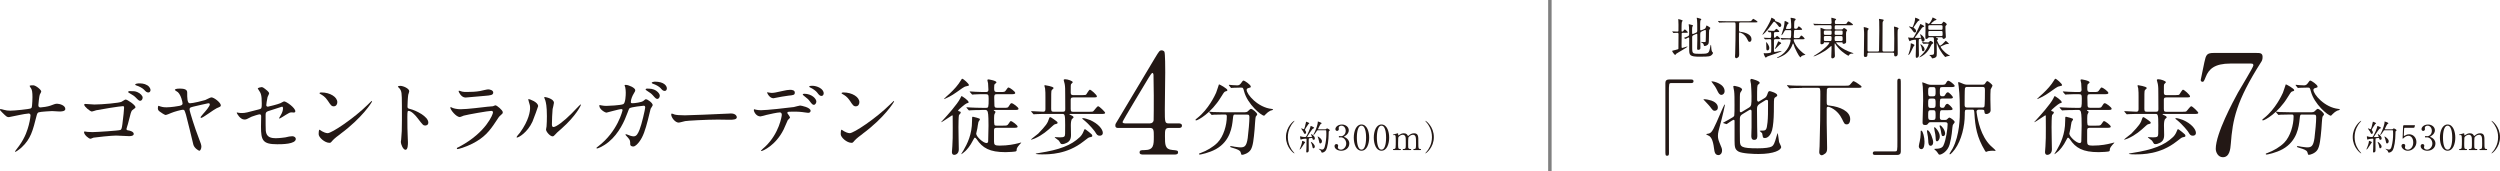<?xml version="1.0" encoding="UTF-8"?><svg id="_レイヤー_2" xmlns="http://www.w3.org/2000/svg" viewBox="0 0 730.99 50"><defs><style>.cls-1{fill:#231815;}.cls-2{fill:none;stroke:gray;stroke-miterlimit:10;stroke-width:1.01px;}</style></defs><g id="_ヘッダー"><path class="cls-1" d="M8.29,33.2c-.44,0-1.86.27-2.35.37-.54.1-3.23.68-3.33.68-.59,0-.71-.12-1.93-1.32-.64-.64-.68-.71-.68-.88,0-.05.02-.17.17-.17s.81.2.98.24c.64.17,1.1.24,1.86.24,1.2,0,5.41-.42,5.97-.66.32-.15.34-.37.39-.86.07-.64.12-1.81.12-2.45,0-1.42-.12-2.08-.39-2.52-.07-.12-.44-.61-.44-.73,0-.2.81-.2,1.05-.2.73,0,2.35,1.3,2.35,1.81,0,.17-.37.78-.42.9-.17.44-.42,2.74-.42,3.08,0,.44.15.68.64.68s2.2-.27,2.79-.49c1.22-.46,1.54-.59,2.05-.59.66,0,2.4.44,2.4,1.54,0,.73-1.3.73-1.71.73-.34,0-1.86-.12-2.18-.12-.22,0-3.45.17-3.91.37-.27.1-.44.32-.59.95-1.13,4.45-1.71,6.8-4.38,9.29-.86.78-1.71,1.3-1.83,1.3-.1,0-.12-.07-.12-.12,0-.07.76-.98,1.22-1.64,1.86-2.59,2.45-4.72,2.81-6.04.44-1.66.51-2.79.51-2.86,0-.37-.24-.56-.64-.56Z"/><path class="cls-1" d="M27.6,30.56c2.15,0,7.44-.46,7.95-.81.91-.56,1-.64,1.22-.64.46,0,2.84,1.59,2.84,2.23,0,.22-.1.24-.86.83-.42.32-.49.71-1.35,4.11-.05.22-.42,1.3-.42,1.42,0,.34.24.39.61.44s1.52.34,1.52,1.03c0,.64-1.15.64-1.35.64-.61,0-3.3-.17-3.84-.17-1.32,0-5.87.49-6.58.61-.15.02-.68.32-.91.32-.42,0-1.86-1.1-1.86-1.96,0-.1.1-.17.22-.17.1,0,.61.1.73.12.51.05.98.07,1.49.07,1.08,0,7.83-.42,8.22-.64.29-.17.39-.46.56-1.69.29-2.23.49-4.28.49-4.77,0-.37-.05-.49-.34-.49-.76,0-6.85.98-7.8,1.2-.2.05-1.08.37-1.27.37-.51,0-2.25-1.47-2.25-1.98,0-.17.17-.24.27-.24.15-.02,2.27.17,2.69.17ZM40.12,26.91c.93.37,1.59,1.12,1.59,1.61,0,.51-.32.95-.71.95-.29,0-.46-.07-1.3-.95-.46-.46-.78-.68-1.86-1.3-.12-.07-.39-.22-.39-.34,0-.07.2-.24.39-.24,1.39,0,1.64.02,2.27.27ZM43.03,24.91c.9.56.98,1.25.98,1.42,0,.34-.22.71-.61.71-.51,0-.78-.27-1.3-.83-.42-.44-1.42-.98-2.23-1.22-.24-.07-.34-.17-.34-.27,0-.2.66-.34.91-.34.83,0,1.71,0,2.59.54Z"/><path class="cls-1" d="M64.56,30.78c0,.34-.02.37-1.2.86-.78.34-4.04,2.84-4.55,2.84-.1,0-.15-.05-.15-.15,0-.17.07-.24.73-1.03.66-.73,1.96-2.2,1.96-2.79,0-.32-.34-.32-.44-.32-.2,0-3.77.86-4.23.95-1.05.27-1.25.32-1.25.88s1.61,5.63,2.59,8.1c.69,1.79.86,2.23.86,2.76,0,.61-.32,1.2-.59,1.2-.2,0-1.49-.76-1.76-1.81-.34-1.37-1.79-7.48-2.15-8.71-.42-1.32-.44-1.47-.93-1.47-.42,0-2.52.56-3.42.95-.51.22-1.39.59-1.57.59-.32,0-1.39-.73-1.79-1.03-.49-.34-.51-.71-.51-.98,0-.34.07-.68.2-.68.07,0,.51.17.59.2.78.24,1.37.24,1.71.24,1.37,0,3.38-.34,3.77-.42.46-.12.95-.22.95-.71,0-.44-.46-2.45-1.37-3.3-.12-.12-.88-.51-.88-.66,0-.1.12-.39,1.42-.39,1.22,0,2.18.22,2.18,1.1,0,1.64,0,3.2.78,3.2.88,0,3.96-.76,4.5-.95.27-.1,1.49-.78,1.79-.78.81,0,2.76,1.57,2.76,2.3Z"/><path class="cls-1" d="M69.81,32.98c.22.05.66.07.91.07.98,0,1.39-.12,5.11-1.1.66-.17.71-.37.71-1.66,0-2.64-.29-3.06-.88-3.94-.02-.05-.29-.42-.29-.46,0-.22.91-.42,1.12-.42.29,0,.56.12,1.69,1.08.07.07.51.49.51.73,0,.2-.42.95-.46,1.1-.2.78-.37,2.25-.37,2.35,0,.32.2.46.49.46.15,0,2.98-.71,3.67-1.03.17-.07.88-.51,1.05-.51.66,0,3.28,1.88,3.28,2.89,0,.17-.12.37-.44.37-.1,0-.56-.05-.66-.05-.51,0-.78.17-1.66.71-.61.39-1.74,1.1-1.83,1.1-.07,0-.15-.05-.15-.15,0-.02.42-.71.46-.81.37-.59.68-1.37.68-2.03,0-.15-.02-.49-.29-.49-.05,0-3.72,1.2-4.04,1.3-.56.2-.76.42-.76,1.05,0,2.05,0,4.26.05,4.72.2,1.93,1.57,2.15,3.03,2.15.93,0,2.47-.2,2.69-.24.76-.2,1.52-.34,2.03-.34.59,0,1.03.39,1.03.78,0,1.57-4.11,1.57-5.43,1.57-4.23,0-4.75-1.1-4.75-5.16,0-.49.05-2.62.05-3.03,0-.39-.15-.56-.49-.56-.24,0-2.1.59-2.3.69-1.44.76-1.59.83-2.13.83-1.25,0-2.23-1.86-2.23-1.96,0-.07.1-.1.15-.1.07,0,.1,0,.44.1Z"/><path class="cls-1" d="M99.58,39.14c-.64.46-1.88,1.39-2.4,2.01-.46.56-.51.61-.88.61-1.32,0-3.13-1.57-3.13-2.54,0-.17.02-1.3.24-1.3.1,0,.64.42.73.46.32.2,1.13.56,1.66.56,1.2,0,7.68-4.33,11.74-8.34.39-.39,1.08-1.08,1.13-1.08s.12.07.12.12c0,.22-2.86,4.79-9.22,9.49ZM97.58,31.09c-.66,0-.9-.39-1.71-1.61-.83-1.25-1.54-1.61-2.23-2.01-.1-.05-.22-.12-.22-.22s.2-.22.54-.22c2.62,0,4.67,1.39,4.67,2.84,0,.73-.42,1.22-1.05,1.22Z"/><path class="cls-1" d="M117.02,25.1c.88,0,2.64.78,2.64,1.57,0,.17-.24.88-.29,1.03-.12.61-.22,2.79-.22,3.4,0,.54.1.61.81.78,1.49.34,5.28,2.13,5.28,3.96,0,.81-.76.86-.88.86-.61,0-.68-.1-2.32-2.23-.68-.9-1.83-2.05-2.59-2.05-.24,0-.34,0-.34,1.81,0,2.59.02,3.89.12,6.09.02.27.05.88.05,1.25,0,.61,0,2.23-.71,2.23s-1.37-1.66-1.37-2.3c0-.1.1-.61.1-.71.17-2.03.22-2.67.22-5.67,0-7,0-7.78-.29-8.56-.2-.51-.44-.76-.83-1.13l-.05-.1c.02-.22.66-.22.68-.22Z"/><path class="cls-1" d="M134.51,42.79c7.63-4.11,9.64-9.39,9.64-9.91,0-.29-.17-.46-.51-.46-.83,0-6.97,1.08-8.05,1.39-.17.05-.95.42-1.13.42-1.05,0-2.79-2.1-2.79-2.79,0-.07.07-.12.15-.12s.37.17.44.2c.46.2,1.39.42,2.42.42,2.01,0,6.87-.64,7.78-.73.05,0,1.66-.15,1.69-.15.12-.05.59-.27.71-.27.42,0,2.15,1.44,2.15,2.01,0,.37-.1.46-.66.93-.42.34-.66.71-1.32,1.74-1.93,2.94-3.45,4.77-6.9,6.53-2.18,1.1-4.11,1.59-4.33,1.59-.2,0-.22-.15-.22-.2s.02-.12.05-.15c.05-.05.73-.37.88-.44ZM135.12,26.79c.39.1.95.1,1.3.1,1.15,0,2.76-.05,3.91-.27.37-.07,2.05-.49,2.4-.49.42,0,1.49.22,1.49.93,0,.76-.86.83-2.27.95-.39.05-5.65.51-5.82.51-1.3,0-2.03-1.66-2.03-1.83,0-.12.05-.17.15-.17.15,0,.73.24.88.27Z"/><path class="cls-1" d="M155.69,35.57c-1.47,3.18-4.04,4.65-4.52,4.65-.1,0-.12-.07-.12-.12,0-.2.78-1.05.98-1.3,2.69-3.69,2.96-6.36,2.96-7.17,0-.64-.02-.9-.42-2.1-.05-.17-.1-.32-.1-.44,0-.07.02-.12.12-.12.17,0,2.76.83,2.76,2.08,0,.07-1.25,3.6-1.66,4.52ZM159.66,37.85c0-.12.12-.76.15-.88.07-.46.1-2.4.1-3.01,0-2.98-.29-3.99-.46-4.6-.05-.12-.32-.76-.32-.88,0-.1.1-.12.15-.12.12,0,2.69.44,2.69,1.71,0,.29-.34,1.57-.39,1.83-.1.66-.2,3.62-.2,4.43,0,.32.02.81.46.81.73,0,2.98-1.61,5.33-3.99.42-.42,2.49-2.62,2.59-2.62.05,0,.1.05.1.1,0,.2-1.42,3.23-5.7,7-1.27,1.1-1.52,1.35-1.69,1.57-.42.46-.64.64-.81.66-.71.12-2.01-1.32-2.01-2.01Z"/><path class="cls-1" d="M188.09,29.53c.54-.46.61-.51.78-.51.49,0,1.98,1.08,1.98,1.71,0,.2-.54.9-.61,1.08-.05.12-.69,2.79-.81,3.3-.73,2.81-1.37,4.87-2.54,6.38-.27.34-1.05,1.35-1.74,1.35-.46,0-.88-.24-.88-.61,0-.98,0-1.27-.68-2.01-.61-.66-.69-.73-.69-.88,0-.1.07-.1.12-.1.22,0,1.13.42,1.32.46.34.1.64.17.91.17.86,0,1.25-.71,1.76-1.98.61-1.49,1.64-5.97,1.64-6.46,0-.51-.27-.51-.49-.51-.15,0-3.64.37-4.08.73-.17.12-.34.64-.61,1.35-.86,2.37-2.47,5.99-5.45,8.46-1.64,1.37-3.23,1.96-3.45,1.96-.07,0-.17-.05-.17-.15s.05-.12.49-.46c5.77-4.4,7.14-10.54,7.14-10.59,0-.22-.12-.32-.34-.32-.71,0-4.18,1.03-4.35,1.03-.46,0-2.1-.98-2.1-2.01,0-.1,0-.2.15-.2.1,0,.15.02.59.12.51.1.86.12,1.39.12.37,0,4.11-.15,4.87-.51.66-.29.73-2.64.73-3.35,0-.34-.05-1.22-.15-1.57-.02-.07-.2-.46-.2-.54,0-.17.27-.17.37-.17.76,0,2.76.83,2.76,1.57,0,.2-.1.42-.42.93-.42.68-.88,1.74-.88,2.49,0,.37.17.37.61.37.46,0,2.54-.24,3.03-.66ZM191.89,26.55c.68.46,1.03,1.05,1.03,1.42,0,.44-.29.95-.71.95-.32,0-.51-.12-1.3-1.03-.49-.54-.71-.69-1.79-1.39-.12-.07-.37-.27-.37-.37,0-.07.2-.22.42-.22.91,0,1.81.02,2.72.64ZM194.99,25.86c0,.32-.2.73-.61.73-.51,0-.78-.29-1.27-.86-.39-.42-1.39-1-2.23-1.25-.24-.07-.32-.2-.32-.27,0-.2.64-.34.88-.34,2.84,0,3.55,1.32,3.55,1.98Z"/><path class="cls-1" d="M213.19,33.2c.15,0,.42-.02.54-.02,1.49,0,1.71.91,1.71,1.08,0,.69-1,.76-2.03.76-.56,0-3.01-.05-3.5-.05-3.38,0-8.98.32-9.56.44-.29.05-1.61.44-1.91.44-1.05,0-2.18-1.52-2.18-2.35,0-.15.07-.29.2-.29s.71.27.83.29c.42.12,1.42.22,2.98.22.81,0,9.34-.32,12.91-.51Z"/><path class="cls-1" d="M231.01,34.35c0,.17-.59.64-.66.76-.07.1-1,2.35-1.22,2.76-2.35,4.72-6.16,6.29-6.48,6.29-.1,0-.15-.05-.15-.12s1.1-1.05,1.3-1.22c4.04-3.86,4.79-8.88,4.79-9.22,0-.29-.05-.73-.59-.73-.64,0-2.89.49-3.89.73-.27.07-1.49.44-1.76.44-1.22,0-1.93-1.32-1.93-1.86,0-.15.05-.24.17-.24.05,0,.32.1.37.12.34.1,1.08.17,1.54.17,1.57,0,7.9-.69,9.61-.93.29-.05,1.57-.44,1.83-.44.29,0,3.08.54,3.08,1.54,0,.44-.39.59-.71.59-.27,0-1.47-.2-1.71-.22-.51-.05-1.2-.12-1.74-.12-.83,0-2.3,0-2.47.07-.17.1-.22.24-.17.37.02.07.78,1.05.78,1.27ZM225.58,27.16c.76,0,1.03-.07,3.47-.61.64-.15,1.42-.29,1.96-.29s1.39.1,1.39.81-.42.76-1.86.9c-1.25.15-2.89.46-3.25.54-.12.02-1.08.22-1.15.22-1.2,0-1.96-1.71-1.83-1.76,0,0,1.08.2,1.27.2ZM238.69,29.72c0,.37-.29.93-.73.93-.34,0-.56-.2-1.25-1.13-.29-.39-.51-.64-1.66-1.52-.1-.07-.34-.29-.34-.39s.22-.2.42-.2c2.2,0,3.57,1.44,3.57,2.3ZM240.84,27.33c0,.29-.2.73-.64.73-.51,0-.83-.42-1.25-.98-.32-.46-1.27-1.15-2.05-1.49-.24-.1-.29-.2-.29-.27,0-.24.73-.24.91-.24,1.32,0,3.33.83,3.33,2.25Z"/><path class="cls-1" d="M252.23,39.14c-.64.46-1.88,1.39-2.4,2.01-.46.56-.51.61-.88.61-1.32,0-3.13-1.57-3.13-2.54,0-.17.02-1.3.24-1.3.1,0,.64.42.73.46.32.2,1.13.56,1.66.56,1.2,0,7.68-4.33,11.74-8.34.39-.39,1.08-1.08,1.12-1.08s.12.07.12.12c0,.22-2.86,4.79-9.22,9.49ZM250.23,31.09c-.66,0-.91-.39-1.71-1.61-.83-1.25-1.54-1.61-2.23-2.01-.1-.05-.22-.12-.22-.22s.2-.22.54-.22c2.62,0,4.67,1.39,4.67,2.84,0,.73-.42,1.22-1.05,1.22Z"/><path class="cls-1" d="M278.57,34.01c0-.07-.02-.29-.17-.29-.07,0-2.96,2.01-3.16,2.01-.02,0-.05-.02-.05-.05s.98-1.05,1.1-1.2c.32-.34,3.72-4.08,4.5-5.75.15-.29.29-.64.39-.64.07,0,2.05,1.22,2.05,1.83,0,.12-.07.15-.66.34-.32.1-2.42,1.86-2.42,2.05,0,.12.1.17.2.2.42.1.56.15.56.42,0,.05,0,.12-.05.17-.05.1-.42.46-.46.56-.12.27-.15,2.96-.15,3.5-.02.93.1,5.5.1,6.53,0,1.39-1.08,1.59-1.3,1.59-.71,0-.71-.64-.71-.86,0-.2.1-1.44.12-1.64.12-1.83.12-2.79.12-5.45,0-1.54-.02-3.01-.02-3.33ZM283.31,24.86c0,.2-.1.22-.78.37-.39.07-.73.24-1.25.61-2.4,1.71-3.13,2.23-4.84,2.98-.27.12-.29.15-.34.15-.02,0-.07,0-.07-.07s1.44-1.35,1.66-1.54c1.35-1.27,2.42-2.45,3.3-3.91.2-.32.24-.42.39-.42.29,0,1.93,1.44,1.93,1.83ZM286.98,32.17c-.56,0-2.23,0-3.08.07-.1,0-.44.05-.54.05-.07,0-.12-.05-.2-.15l-.49-.56q-.1-.12-.1-.17s.02-.05.1-.05c.17,0,.93.07,1.08.07,1.13.05,2.2.1,3.35.1h1.25c.66,0,.73-.12.73-2.69,0-1.27-.12-1.3-1.15-1.3-.56,0-2.23,0-3.08.07-.1,0-.44.05-.51.05-.1,0-.15-.05-.22-.15l-.49-.56c-.07-.12-.1-.12-.1-.17,0-.02.02-.05.1-.05.1,0,1.3.1,1.54.1,1.79.07,1.83.07,3.13.07.22,0,.71,0,.71-.66,0-.54-.07-1.61-.1-1.88-.02-.15-.2-.76-.2-.88,0-.22.15-.27.32-.27.02,0,2.32.34,2.32.86,0,.12-.02.15-.46.51-.15.12-.2.29-.2,1.1s0,1.22.81,1.22h1.05c1.13,0,1.27,0,1.61-.54.49-.71.54-.78.76-.78.29,0,1.93,1.15,1.93,1.59,0,.37-.46.37-1.32.37h-4.04c-.66,0-.78.2-.78.98,0,.29.05,1.61.05,1.88,0,.78,0,1.12.78,1.12h1.93c1.13,0,1.25,0,1.52-.49.39-.66.56-.86.81-.86.39,0,2.01,1.2,2.01,1.61,0,.37-.44.37-1.3.37h-5.72c-.15,0-.22,0-.22.1,0,.07.07.12.22.17.1.05.29.17.29.34,0,.12-.27.51-.29.59-.07.22-.12.42-.12,1.2,0,2.13,0,2.18.73,2.18h1.88c1.13,0,1.25,0,1.61-.54.46-.71.51-.78.73-.78.29,0,1.93,1.17,1.93,1.61,0,.34-.44.34-1.32.34h-4.82c-.71,0-.76.32-.76.81v3.2c0,.93.22,1.2,1.57,1.2,2.59,0,4.4-.42,5.38-.66.15-.02.88-.24.93-.24.02,0,.07,0,.07.05s-.37.42-.44.49c-.83.93-.88,1.27-.88,1.49,0,.27,0,.44-.27.56-.32.1-2.03.22-3.01.22-4.65,0-6.7-1.22-8.41-3.77-.1-.12-.34-.46-.51-.46-.15,0-.27.15-.46.56-1,2.01-1.93,2.94-2.32,3.33-.49.46-1.15.95-1.22.95-.02,0-.02-.02-.02-.05,0-.07.54-.88.64-1.05,1.15-1.98,2.52-4.7,2.52-8.59,0-1.2,0-1.27.27-1.27.02,0,.88.22,1.15.29.81.24.88.27.88.49,0,.15-.39.64-.42.73-.1.29-.27,1.61-.32,1.88-.05.2-.34,1.44-.34,1.54,0,.9,2.08,2.76,3.01,2.76.15,0,.42-.02.49-.46.02-.22.1-4.31.1-4.62,0-.91,0-3.38-.22-4.04-.2-.56-.46-.56-.86-.56h-.98Z"/><path class="cls-1" d="M309.23,35.89c0,.2-.1.29-.51.37-.44.07-.71.34-1,.61-1.42,1.32-2.94,2.64-5.11,3.6-.17.07-.95.37-1.05.37-.05,0-.1,0-.1-.05,0-.12,1.88-1.49,2.1-1.71,2.27-2.37,2.76-3.01,3.23-4.55.02-.05.12-.29.27-.29.07,0,.46.17,1.12.66.95.68,1.05.78,1.05,1ZM310.75,32.68c.66,0,.73-.27.73-.78,0-1.37-.02-2.79-.02-4.18,0-1.52,0-2.42-.15-3.16-.02-.2-.29-1.05-.29-1.15,0-.22.32-.24.42-.24.78,0,2.23.51,2.23.88,0,.1-.44.46-.49.56-.1.22-.1.44-.1,2.35,0,.44,0,.86.76.86h2.54c.93,0,1.1-.05,1.25-.22.15-.17.78-1.37,1.05-1.37.34,0,2.05,1.52,2.05,1.93,0,.32-.15.32-1.32.32h-5.58c-.76,0-.76.39-.76.76v2.64c0,.78.27.81.78.81h4.48c.29,0,1.08,0,1.27-.1.27-.15,1.15-1.52,1.49-1.52.37,0,2.05,1.66,2.05,1.91,0,.34-.44.34-1.3.34h-8.95s-.2.02-.2.12c0,.05.07.07.56.29.39.17.59.29.64.56.02.12-.02.17-.34.42-.42.29-.44,1.47-.44,2.01,0,.15.05,2.47.05,2.76,0,1.3-.49,1.86-1.13,2.23-.49.27-1.03.44-1.44.44-.1,0-.22-.02-.34-.07-.15-.07-.51-.83-.64-.95-.17-.17-1.22-.91-1.22-.93,0-.07.1-.1.15-.1.07,0,1.15.07,1.37.07,1.39,0,1.49-.27,1.52-1.08,0-.71.02-1.71.02-2.45,0-3.13-.1-3.33-.88-3.33h-4.67c-.44,0-2.25.02-3.08.07-.07,0-.44.05-.54.05-.07,0-.12-.05-.2-.15l-.49-.56q-.1-.12-.1-.17s.05-.05.1-.05c.49,0,2.89.17,3.45.17s.64-.32.64-.81v-3.5c0-.69,0-1.91-.1-2.52-.02-.1-.2-.66-.2-.78s.07-.15.17-.15c.02,0,2.49.37,2.49.81,0,.05,0,.12-.02.17-.07.07-.46.39-.51.49-.15.29-.15.81-.15,5.36,0,.73.1.93.73.93h2.64ZM319.38,39.68c0,.29-.1.32-.68.44-.42.07-.56.2-1.91,1.25-4.79,3.77-9.96,3.77-12.18,3.77-.27,0-1.79,0-1.79-.2,0-.05.59-.15.95-.2,6.09-.95,9.44-2.25,11.96-4.65.27-.27.78-.76,1.22-1.96.1-.29.12-.34.29-.34.15,0,.24.1,1.13.78.81.64,1,.83,1,1.1ZM322.47,38.85c0,.54-.39.83-.91.83-.68,0-.88-.32-1.39-1.17-.07-.12-1.54-2.05-3.3-3.45-.37-.29-.42-.32-.42-.42s.2-.1.24-.1c.39,0,1.47.32,1.98.54,2.45,1.05,3.79,2.72,3.79,3.77Z"/><path class="cls-1" d="M344.62,36.07c.24,0,.98.04.98.65,0,.69-.61.69-.98.69h-2.81c-1.18,0-1.18.65-1.18,2.4,0,2.49,0,3.87,2.16,4.04,1.34.12,1.67.12,1.67.73s-.73.61-1.1.61h-9.17c-.33,0-.98-.04-.98-.61,0-.69.53-.69,1.39-.69,2.77,0,2.77-1.47,2.77-4.03,0-1.67,0-2.45-1.1-2.45h-9.17c-.49,0-.98,0-.98-.73,0-.41.08-.53.82-1.71.9-1.51,10.52-17.57,10.76-18.01,1.22-2,1.34-2.24,2-2.24.24,0,.57.12.77.41.24.45.24,5.09.24,5.99,0,1.55-.12,9.17-.12,10.88,0,3.67,0,4.08,1.14,4.08h2.89ZM336.26,36.07c.65,0,.98-.41,1.06-.9.04-.37.04-4.85.04-7.25,0-.57-.08-5.95-.08-6.03,0-.12-.08-.57-.33-.57-.2,0-.86,1.02-1.1,1.43-.86,1.47-7.62,12.59-7.62,12.92,0,.24.24.41.81.41h7.21Z"/><path class="cls-1" d="M358.88,26.35c0,.24-.17.29-.68.42-.24.07-.68.78-1.22,1.66-2.84,4.67-6.73,6.78-7.26,6.78-.1,0-.15-.05-.15-.15,0-.15.05-.17.51-.54,3.3-2.59,5.16-6.65,5.5-7.39.17-.37.81-2.45.83-2.45.17-.07,2.47,1.25,2.47,1.66ZM361.26,33.49c-.64,0-.64.05-.78,1.35-.22,2.15-.69,6.38-4.94,8.76-2.01,1.12-4.55,1.59-4.67,1.59-.07,0-.29,0-.29-.17,0-.12.12-.17.56-.32,1.69-.61,3.64-1.76,4.82-2.96,1.81-1.83,2.76-5.16,2.76-7.71,0-.54-.24-.54-.61-.54h-.73c-.91,0-2.08.02-2.52.05-.1.02-.44.07-.51.07-.1,0-.15-.07-.22-.17l-.49-.56c-.07-.1-.1-.12-.1-.15,0-.05.02-.07.1-.07.17,0,.91.1,1.08.1,1.2.05,2.2.07,3.35.07h5.36c1.1,0,1.22-.05,1.61-.46.37-.39.59-.54.76-.54.39,0,1.81,1.12,1.81,1.64,0,.12-.39.56-.44.66-.12.24-.27,3.03-.32,3.6-.27,2.96-.46,4.97-1.15,6.07-.66,1.05-2.13,1.47-2.49,1.47-.27,0-.27-.07-.46-.76-.15-.56-.98-.88-2.25-1.25-.54-.15-.81-.24-.81-.39s.22-.15.27-.15c.17,0,.83.15.95.17,1.3.17,1.44.2,1.74.2,1.17,0,1.83-.22,2.18-2.74.24-1.88.49-4.72.49-5.97,0-.66-.05-.88-.73-.88h-3.3ZM362.48,25.62c-.61,0-1.44.02-1.96.05-.07,0-.42.05-.49.05s-.1-.02-.2-.15l-.46-.56s-.07-.12-.07-.17c0-.02.02-.05.07-.05.15,0,.86.1,1,.1.27.02,1.3.07,1.47.07.56,0,.88-.42,1.03-.64.49-.68.54-.76.73-.76.32,0,2.13,1.22,2.13,1.76,0,.24-.07.27-.73.44-.12.02-.49.15-.49.51,0,1.27,3.23,5.16,7.36,5.58.07,0,.37.05.37.2,0,.12-.64.27-.73.29-.64.32-1.17.76-1.49,1.12-.05.07-.32.37-.39.37-.83,0-4.87-3.38-5.85-7.07-.27-1.05-.32-1.15-.88-1.15h-.42Z"/><path class="cls-1" d="M378,44.19c.08.09.49.53.49.59,0,.02-.02.06-.07.06-.1,0-2.41-1.66-2.41-4.76s2.31-4.76,2.41-4.76c.05,0,.07.04.07.06,0,.06-.41.5-.49.59-.4.5-1.44,1.93-1.44,4.11s1.04,3.61,1.44,4.11Z"/><path class="cls-1" d="M381.62,41.62c0,.06-.17.22-.2.26-.17.24-.85,1.32-1.02,1.52-.07.09-.28.32-.36.32-.03,0-.04,0-.04-.04,0-.01.3-.73.35-.87.18-.51.36-1.02.37-1.3.01-.29.01-.32.09-.32.06,0,.32.1.39.13.14.06.42.19.42.3ZM383.74,40.46c-.02-.09-.04-.15-.14-.15-.09,0-.56.1-.67.11-.27.04-.27.12-.27.5,0,.44.01,2.62.01,3.11s-.42.55-.51.55c-.22,0-.22-.17-.22-.24,0-.13.05-.74.05-.88.02-.73.05-1.96.05-2.68,0-.13-.02-.24-.2-.24s-.94.07-1.17.15c-.04.02-.24.15-.29.15-.18,0-.24-.8-.24-.85s0-.15.09-.15c.01,0,.25.07.27.08.21.07.56.14,1,.14.32,0,.36-.03.45-.18.51-.84,1.09-2.19,1.21-2.8.05-.24.05-.26.13-.26.05,0,.97.37.97.58,0,.09-.07.12-.15.13-.09.02-.18.03-.36.21-.27.27-1.55,2.23-1.55,2.28,0,.03.02.04.03.05.04.01.63.01.7.01.15,0,.47-.02.58-.03.05,0,.09-.02.09-.09,0-.12-.28-.69-.28-.71,0-.04.03-.04.04-.04.16,0,1.1.54,1.1,1.26,0,.22-.13.4-.31.4-.22,0-.35-.08-.41-.41ZM381.56,39.15c-.14,0-.22-.06-.33-.32-.04-.11-.26-.58-.67-1.07-.1-.12-.11-.13-.11-.16s.02-.06.08-.06c.12,0,.65.25.72.25.13,0,.48-1.24.61-2.04.03-.16.05-.16.09-.16.07,0,.9.34.9.46,0,.06-.25.22-.29.26-.12.13-1,1.5-1,1.64,0,.09.04.14.09.19.12.13.25.4.25.58,0,.2-.11.43-.34.43ZM384.45,42.85c0,.29-.22.51-.41.51-.2,0-.22-.08-.37-.78-.09-.4-.12-.46-.32-.86-.02-.05-.06-.14-.06-.18s.03-.05.05-.05c.09,0,.4.23.57.4.29.29.54.68.54.96ZM385.44,38.08c-.22,0-.29.03-.37.15-.23.36-.79,1.23-.97,1.23-.05,0-.07-.03-.07-.07,0-.02.37-.73.43-.87.42-.9.86-2.26.86-2.8,0-.02-.01-.12-.01-.14,0-.03.01-.06.04-.06s1.09.32,1.09.52c0,.1-.12.16-.27.23-.16.07-.79,1.47-.79,1.48,0,.06.08.06.17.06h1.83c.27,0,.28,0,.39-.09.18-.17.2-.19.27-.19.12,0,.79.37.79.57,0,.07-.03.08-.25.26-.08.06-.08.49-.08.75-.02,1.84-.29,4.02-.85,4.89-.26.41-.81.63-1.08.63-.13,0-.16-.08-.25-.32-.09-.25-.32-.47-.55-.63-.14-.09-.16-.1-.16-.15,0-.04.03-.04.04-.04.02,0,.27.09.32.1.27.08.47.15.63.15.43,0,.65-.42.77-.9.32-1.21.45-2.45.45-3.7,0-.16,0-.88-.03-.93-.06-.13-.19-.13-.3-.13h-2.05ZM386.53,41.3c0,.38-.24.64-.48.64s-.28-.12-.4-.77c-.09-.48-.25-.89-.3-.99-.07-.15-.08-.18-.08-.21s0-.06.03-.06c.16,0,.63.38.79.54.28.27.44.55.44.85Z"/><path class="cls-1" d="M394.38,38.1c0,.59-.34,1.12-.89,1.52-.08.05-.52.29-.52.35,0,.09.47.25.55.3.47.29,1.01.82,1.01,1.7,0,1.28-1.1,2.11-2.36,2.11-1,0-1.96-.56-1.96-1.36,0-.41.28-.6.57-.6.34,0,.49.27.49.47,0,.08-.09.45-.09.53,0,.37.43.64.9.64.8,0,1.55-.81,1.55-1.78s-.69-1.83-1.57-1.83c-.05,0-.33.04-.39.04-.15,0-.22-.09-.22-.2,0-.12.1-.21.23-.21.06,0,.36.05.43.05.68,0,1.37-.62,1.37-1.58,0-.77-.47-1.51-1.26-1.51-.53,0-.8.35-.8.64,0,.05.05.31.05.37,0,.3-.23.53-.51.53-.32,0-.5-.27-.5-.53,0-.48.59-1.34,1.95-1.34.99,0,1.97.67,1.97,1.69Z"/><path class="cls-1" d="M398.09,44.07c-1.58,0-2.25-1.99-2.25-3.83s.68-3.84,2.25-3.84c1.62.01,2.25,2.08,2.25,3.84s-.64,3.83-2.25,3.83ZM398.09,36.74c-1.33,0-1.35,3-1.35,3.51,0,.41,0,3.51,1.35,3.5,1.33,0,1.35-2.98,1.35-3.5,0-.42,0-3.51-1.35-3.51Z"/><path class="cls-1" d="M403.94,44.07c-1.58,0-2.25-1.99-2.25-3.83s.68-3.84,2.25-3.84c1.62.01,2.25,2.08,2.25,3.84s-.64,3.83-2.25,3.83ZM403.94,36.74c-1.33,0-1.35,3-1.35,3.51,0,.41,0,3.51,1.35,3.5,1.33,0,1.35-2.98,1.35-3.5,0-.42,0-3.51-1.35-3.51Z"/><path class="cls-1" d="M413.44,43.88c-.18,0-.19-.12-.19-.16,0-.15.12-.16.27-.16.52-.02.52-.29.52-1.64s-.02-1.51-.1-1.85c-.09-.36-.35-.67-.79-.67-.56,0-1.22.5-1.35.84-.06.16-.06,1.59-.06,1.87,0,.97,0,1.08.1,1.23.1.15.23.21.41.22.29,0,.38,0,.38.16,0,.16-.14.16-.23.16h-2.01c-.09,0-.24,0-.24-.16,0-.06.03-.12.08-.14.05-.03.35-.02.42-.03.4-.08.4-.29.4-1.68s0-1.57-.13-1.94c-.08-.24-.34-.53-.75-.53-.43,0-.89.28-1.11.5-.24.24-.26.26-.26,1.97,0,1.39,0,1.67.52,1.69.15,0,.3,0,.3.16s-.14.16-.22.16h-1.89s-.2,0-.2-.16.13-.16.3-.16c.25,0,.4-.17.44-.29.07-.21.07-1.66.07-2,0-.28,0-1.37-.06-1.54-.03-.1-.15-.25-.37-.25-.04,0-.25.03-.3.03-.02,0-.1,0-.1-.07,0-.08.03-.09.49-.22.23-.06.86-.23.94-.25.1,0,.1.05.1.29,0,.26.01.33.1.33.04,0,.24-.15.3-.19.25-.18.69-.43,1.25-.43.81,0,1.02.45,1.12.65.02.04.07.14.13.14.05,0,.07-.02.23-.16.31-.27.8-.63,1.51-.63s1.01.32,1.14.77c.12.42.12.61.12,2.29,0,1.2,0,1.53.56,1.53.07,0,.23,0,.23.17,0,.1-.09.15-.19.15h-1.88Z"/><path class="cls-1" d="M417.26,35.98c-.08-.09-.49-.53-.49-.59,0-.02.02-.06.07-.06.1,0,2.41,1.66,2.41,4.76s-2.31,4.76-2.41,4.76c-.05,0-.07-.04-.07-.06,0-.06.41-.5.49-.59.4-.5,1.44-1.93,1.44-4.11s-1.04-3.61-1.44-4.11Z"/><path class="cls-1" d="M494.49,23.24c.46,0,.69.15.69.51s-.2.54-.69.54h-5.85c-.66,0-.66.15-.66,3.08,0,2.74.02,14.9.02,17.39,0,.56-.12.78-.51.78-.54,0-.54-.17-.54-1.61v-19.69c0-.69.39-1,1.05-1h6.48Z"/><path class="cls-1" d="M502.29,31.44c0,.76-.56.95-.93.95-.44,0-.54-.12-1.39-1.25-.2-.24-.42-.51-1.61-1.76-.1-.05-.27-.24-.27-.27,0-.07.15-.1.22-.1.54,0,1.52.2,2.08.39.78.27,1.91.9,1.91,2.03ZM501.17,43.37c-.32-2.57-.88-3.16-1.32-3.57-.15-.1-.98-.46-.98-.54,0-.12.71-.17.83-.22.95-.32,1.32-1.17,3.69-6.7.15-.32.78-1.79.91-1.79.07,0,.07.07.07.1,0,.24-.81,3.6-.95,4.13-.98,3.64-1.1,4.04-1.1,4.92,0,.71.12,1.2.44,1.98.68,1.61.76,1.79.76,2.32,0,.98-.64,1.35-1,1.35-1.03,0-1.2-.81-1.35-1.98ZM503.34,27.74c-.59,0-.88-.56-1.25-1.32-.46-.98-.83-1.47-1.44-2.25-.2-.24-.22-.29-.22-.34s.05-.05.1-.05c.66,0,3.74.76,3.74,2.89,0,.46-.24.86-.68,1.03-.07.02-.17.05-.24.05ZM515.82,28.77c.49-.29.68-.49.93-1.15.24-.73.34-.98.71-.98.12,0,2.2.56,2.2,1.2,0,.27-.15.37-.61.64-.29.15-.37.39-.37,2.25,0,2.86-.05,4.45-.32,6.29-.44,3.16-2.03,3.35-2.3,3.35-.22,0-.49-.05-.59-.29-.07-.15-.17-1-.24-1.15-.07-.1-.64-.56-.71-.64,0-.1.42-.1.64-.1,1.17,0,1.42-.05,1.66-2.42.15-1.44.15-2.89.15-6.11,0-.1,0-.46-.37-.46-.2,0-.32.07-.46.15l-1.57.98c-.78.49-.83.95-.83,1.66,0,1.96,0,3.01.05,5.19,0,.34.05,2.01.05,2.4,0,.59,0,1.32-.93,1.32-.78,0-.83-.71-.83-1.15,0-.34.07-2.1.07-2.52v-4.75c0-.24-.17-.42-.39-.42-.07,0-.17.05-.29.12l-1.86,1.13c-.64.39-.86.66-.88,1.37-.05.93.02,5.43.02,6.46,0,1.81.42,2.23,5.19,2.23,2.15,0,3.57-.2,4.16-.56.49-.32.76-.81,1.37-2.98.1-.37.27-.93.29-.93.12,0,.37,2.23.44,2.64.05.22.61,1.2.61,1.44,0,.88-2.01,2.05-6.63,2.05-1.37,0-4.87-.12-5.92-.76-.93-.59-1.08-1.2-1.08-3.2v-5.7c0-.22-.12-.34-.29-.34-.27,0-1.96,1.27-2.03,1.27-.05,0-.07-.02-.17-.05l-.69-.22c-.15-.05-.2-.07-.2-.12,0-.02,1.37-.76,1.64-.91,1.39-.78,1.54-.86,1.66-1.22.07-.24.07-2.15.07-3.11,0-1.76,0-3.23-.12-4.06-.02-.2-.24-1.1-.24-1.3,0-.12.07-.2.27-.2.07,0,2.3.32,2.3,1.1,0,.15-.46.78-.54.93-.12.42-.12.9-.12,5.38,0,.2.17.32.32.32.1,0,.17-.05.24-.1l2.03-1.22c.83-.51.83-.81.83-3.38,0-.59-.05-2.4-.15-3.55-.02-.17-.2-.9-.2-1.08,0-.24.15-.44.32-.44s2.42.59,2.42,1.13c0,.17-.05.22-.44.54-.32.27-.32.54-.32,4.45,0,.49.34.54.42.54s.12-.02.24-.12l1.37-.83Z"/><path class="cls-1" d="M526.91,25.71c-2.15,0-2.86.05-3.08.07-.1,0-.44.07-.51.07s-.15-.05-.22-.15l-.49-.59c-.05-.07-.1-.12-.1-.15,0-.05.02-.07.1-.07.17,0,.91.1,1.08.1,1.2.07,2.2.07,3.35.07h12.43c1.1,0,1.22,0,1.57-.42.69-.81.76-.91.98-.91.17,0,2.3,1.32,2.3,1.61,0,.32-.34.34-1.32.34h-8.1c-.27,0-.61.02-.73.44-.05.2-.05,3.11-.05,3.5,0,1.15.07,1.17.98,1.27,2.84.34,5.89,1.59,5.89,3.96,0,.81-.29,1.52-1.03,1.52-.61,0-.73-.29-1.32-1.52-1.37-2.89-3.79-3.64-4.13-3.64-.27,0-.39.22-.39.49v4.16c0,.51.12,6.36.12,7.41,0,.71-.05,1.15-.49,1.57-.29.24-.83.56-1.08.56-.1,0-.73-.1-.73-.93,0-.27.1-1.44.1-1.69.15-4.28.22-10.71.22-15.09,0-1.79,0-2.01-.73-2.01h-4.6Z"/><path class="cls-1" d="M548.28,45.31c-.46,0-.68-.15-.68-.51s.2-.54.68-.54h5.85c.66,0,.66-.15.66-3.08,0-2.74-.02-14.9-.02-17.39,0-.56.12-.78.51-.78.51,0,.51.17.51,1.61v19.69c0,.68-.37,1-1.03,1h-6.48Z"/><path class="cls-1" d="M562.71,41.49c0,.51,0,2.13-.93,2.13-.42,0-.73-.39-.73-.88,0-.22.24-1.27.27-1.37.15-.69.27-1.54.27-2.08,0-1.03,0-1.1.15-1.1.02,0,.1.02.15.05.37.22.83,1.83.83,3.25ZM568.48,35.08c.56,0,.61,0,.88-.24.32-.29.49-.46.64-.46.27,0,1.54.88,1.54,1.3,0,.15-.05.2-.46.73-.07.1-.15.27-.2.83-.02.32-.2,2.76-.81,4.97-.59,2.15-2.42,3.01-2.91,3.01-.22,0-.32-.05-.66-.64-.15-.22-.37-.46-.49-.56-.05-.05-.42-.32-.42-.42s.27-.1.49-.1c1.71,0,2.05-.71,2.18-.98.76-1.57,1.22-4.99,1.22-6.19,0-.59-.42-.59-.76-.59h-4.3c-.2,0-.39.05-.51.22-.34.46-.42.59-1,.59s-.76-.2-.76-.76c0-.39.17-5.53.17-6.36,0-.95-.02-3.18-.1-4.06-.02-.15-.15-.98-.15-1.15,0-.1,0-.15.07-.15.12,0,1.25.46,1.49.56.34.12.68.17,1.05.17h2.74c1,0,1.3,0,1.54-.42.34-.61.46-.78.78-.78.27,0,1.81,1.15,1.81,1.52,0,.34-.51.34-1.32.34h-2.27c-.76,0-.76.17-.76,1.47,0,.86.05,1.22.68,1.22.51,0,.66,0,.86-.39.17-.29.44-.78.81-.78.34,0,1.47,1.17,1.47,1.49,0,.34-.42.34-1.12.34h-1.98c-.71,0-.71.12-.71,2.05,0,.66.54.66.71.66.37,0,.51,0,.71-.39.12-.27.37-.78.76-.78s1.54,1.17,1.54,1.52-.49.34-1.3.34h-1.66c-.76,0-.76.2-.76,2.18,0,.64.37.68.73.68h.54ZM565.25,41.59c0,.78-.42,1.03-.71,1.03-.61,0-.71-.64-.73-1.54-.02-.68-.12-1.42-.29-2.18-.05-.17-.07-.42-.07-.59,0-.22.1-.27.24-.22.71.27,1.57,2.71,1.57,3.5ZM565.25,28.16c.71,0,.71-.39.71-1.32,0-1.05,0-1.37-.73-1.37h-.71c-.73,0-.73.34-.73,1.35s0,1.35.73,1.35h.73ZM565.25,31.56c.71,0,.71-.37.71-1.35,0-1.05,0-1.39-.71-1.39h-.73c-.73,0-.73.34-.73,1.39,0,.98,0,1.35.71,1.35h.76ZM565.18,35.08c.78,0,.78-.32.78-1.42s0-1.44-.71-1.44h-.68c-.78,0-.78.32-.78,1.42s0,1.44.76,1.44h.64ZM566.38,41.32c-.37,0-.37-.32-.42-1.22-.02-.44-.12-1.13-.27-1.76-.05-.17-.15-.78-.15-.88,0-.12,0-.27.1-.27.24,0,1.54,1.39,1.54,2.67,0,1-.54,1.47-.81,1.47ZM568.75,38.99c0,.44-.22.81-.56.81-.44,0-.46-.15-.69-1.59-.05-.34-.15-.71-.32-1.12-.02-.1-.05-.17-.05-.27,0-.12.05-.2.17-.17.37.05,1.44,1.35,1.44,2.35ZM579.71,24.76c.37,0,.51-.07.66-.27.34-.51.54-.78.73-.78.22,0,1.49,1,1.49,1.32,0,.17-.46.93-.54,1.12-.07.29-.07,2.42-.07,2.86,0,.46.07,2.74.07,3.25,0,.64-.66,1.08-1.22,1.08-.51,0-.54-.24-.61-.78-.02-.29-.05-.49-.66-.49h-.95c-.17,0-.68,0-.68.61,0,.12.02.24.05.39.34,2.25,1.22,6.7,4.04,9.51.24.22,1.49,1.32,1.49,1.42s-.15.12-.24.12-.49-.05-.59-.05c-.24,0-.81.02-1.35.12-.1.02-.56.22-.61.22-.12,0-.27-.27-.34-.37-2.37-3.96-2.84-6.97-3.08-10.98-.07-.98-.12-1-.71-1h-1.37c-.73,0-.73.15-.73,1.49,0,3.3-.95,7.44-2.89,10.1-.2.29-1.17,1.47-1.44,1.47-.1,0-.15-.07-.15-.12,0-.1.76-1.3.91-1.54,2.13-3.99,2.13-9.22,2.13-11.13,0-1.27-.02-4.72-.34-7.09-.02-.15-.15-.83-.15-1,0-.07,0-.24.1-.24.24,0,1.32.51,1.49.56.15.05.54.2,1,.2h4.57ZM575.14,25.4c-.27,0-.54.2-.59.37-.1.27-.1,4.33-.1,4.82s.05.86.73.86h4.4c.17,0,.49,0,.64-.27.17-.27.17-4.45.17-4.84,0-.69-.1-.93-.76-.93h-4.5Z"/><path class="cls-1" d="M598.19,34.01c0-.07-.02-.29-.17-.29-.07,0-2.96,2.01-3.16,2.01-.02,0-.05-.02-.05-.05s.98-1.05,1.1-1.2c.32-.34,3.72-4.08,4.5-5.75.15-.29.29-.64.39-.64.07,0,2.05,1.22,2.05,1.83,0,.12-.07.15-.66.34-.32.1-2.42,1.86-2.42,2.05,0,.12.1.17.2.2.42.1.56.15.56.42,0,.05,0,.12-.05.17-.05.1-.42.46-.46.56-.12.27-.15,2.96-.15,3.5-.02.93.1,5.5.1,6.53,0,1.39-1.08,1.59-1.3,1.59-.71,0-.71-.64-.71-.86,0-.2.1-1.44.12-1.64.12-1.83.12-2.79.12-5.45,0-1.54-.02-3.01-.02-3.33ZM602.94,24.86c0,.2-.1.22-.78.37-.39.07-.73.24-1.25.61-2.4,1.71-3.13,2.23-4.84,2.98-.27.12-.29.15-.34.15-.02,0-.07,0-.07-.07s1.44-1.35,1.66-1.54c1.35-1.27,2.42-2.45,3.3-3.91.2-.32.24-.42.39-.42.29,0,1.93,1.44,1.93,1.83ZM606.61,32.17c-.56,0-2.23,0-3.08.07-.1,0-.44.05-.54.05-.07,0-.12-.05-.2-.15l-.49-.56q-.1-.12-.1-.17s.02-.05.1-.05c.17,0,.93.07,1.08.07,1.13.05,2.2.1,3.35.1h1.25c.66,0,.73-.12.73-2.69,0-1.27-.12-1.3-1.15-1.3-.56,0-2.23,0-3.08.07-.1,0-.44.05-.51.05-.1,0-.15-.05-.22-.15l-.49-.56c-.07-.12-.1-.12-.1-.17,0-.02.02-.05.1-.05.1,0,1.3.1,1.54.1,1.79.07,1.83.07,3.13.07.22,0,.71,0,.71-.66,0-.54-.07-1.61-.1-1.88-.02-.15-.2-.76-.2-.88,0-.22.15-.27.32-.27.02,0,2.32.34,2.32.86,0,.12-.02.15-.46.51-.15.12-.2.29-.2,1.1s0,1.22.81,1.22h1.05c1.12,0,1.27,0,1.61-.54.49-.71.54-.78.76-.78.29,0,1.93,1.15,1.93,1.59,0,.37-.46.37-1.32.37h-4.04c-.66,0-.78.2-.78.98,0,.29.05,1.61.05,1.88,0,.78,0,1.12.78,1.12h1.93c1.13,0,1.25,0,1.52-.49.39-.66.56-.86.81-.86.39,0,2.01,1.2,2.01,1.61,0,.37-.44.37-1.3.37h-5.72c-.15,0-.22,0-.22.1,0,.07.07.12.22.17.1.05.29.17.29.34,0,.12-.27.51-.29.59-.07.22-.12.42-.12,1.2,0,2.13,0,2.18.73,2.18h1.88c1.12,0,1.25,0,1.61-.54.46-.71.51-.78.73-.78.29,0,1.93,1.17,1.93,1.61,0,.34-.44.34-1.32.34h-4.82c-.71,0-.76.32-.76.81v3.2c0,.93.22,1.2,1.57,1.2,2.59,0,4.4-.42,5.38-.66.15-.02.88-.24.93-.24.02,0,.07,0,.07.05s-.37.42-.44.49c-.83.93-.88,1.27-.88,1.49,0,.27,0,.44-.27.56-.32.1-2.03.22-3.01.22-4.65,0-6.7-1.22-8.41-3.77-.1-.12-.34-.46-.51-.46-.15,0-.27.15-.46.56-1,2.01-1.93,2.94-2.32,3.33-.49.46-1.15.95-1.22.95-.02,0-.02-.02-.02-.05,0-.07.54-.88.64-1.05,1.15-1.98,2.52-4.7,2.52-8.59,0-1.2,0-1.27.27-1.27.02,0,.88.22,1.15.29.81.24.88.27.88.49,0,.15-.39.64-.42.73-.1.29-.27,1.61-.32,1.88-.05.2-.34,1.44-.34,1.54,0,.9,2.08,2.76,3.01,2.76.15,0,.42-.02.49-.46.02-.22.1-4.31.1-4.62,0-.91,0-3.38-.22-4.04-.2-.56-.46-.56-.86-.56h-.98Z"/><path class="cls-1" d="M628.86,35.89c0,.2-.1.29-.51.37-.44.07-.71.34-1,.61-1.42,1.32-2.94,2.64-5.11,3.6-.17.07-.95.37-1.05.37-.05,0-.1,0-.1-.05,0-.12,1.88-1.49,2.1-1.71,2.27-2.37,2.76-3.01,3.23-4.55.02-.05.12-.29.27-.29.07,0,.46.17,1.12.66.95.68,1.05.78,1.05,1ZM630.38,32.68c.66,0,.73-.27.73-.78,0-1.37-.02-2.79-.02-4.18,0-1.52,0-2.42-.15-3.16-.02-.2-.29-1.05-.29-1.15,0-.22.32-.24.42-.24.78,0,2.23.51,2.23.88,0,.1-.44.46-.49.56-.1.22-.1.44-.1,2.35,0,.44,0,.86.76.86h2.54c.93,0,1.1-.05,1.25-.22.15-.17.78-1.37,1.05-1.37.34,0,2.05,1.52,2.05,1.93,0,.32-.15.32-1.32.32h-5.58c-.76,0-.76.39-.76.76v2.64c0,.78.27.81.78.81h4.48c.29,0,1.08,0,1.27-.1.27-.15,1.15-1.52,1.49-1.52.37,0,2.05,1.66,2.05,1.91,0,.34-.44.34-1.3.34h-8.95s-.2.02-.2.12c0,.05.07.07.56.29.39.17.59.29.64.56.02.12-.02.17-.34.42-.42.29-.44,1.47-.44,2.01,0,.15.05,2.47.05,2.76,0,1.3-.49,1.86-1.13,2.23-.49.27-1.03.44-1.44.44-.1,0-.22-.02-.34-.07-.15-.07-.51-.83-.64-.95-.17-.17-1.22-.91-1.22-.93,0-.07.1-.1.15-.1.07,0,1.15.07,1.37.07,1.39,0,1.49-.27,1.52-1.08,0-.71.02-1.71.02-2.45,0-3.13-.1-3.33-.88-3.33h-4.67c-.44,0-2.25.02-3.08.07-.07,0-.44.05-.54.05-.07,0-.12-.05-.2-.15l-.49-.56q-.1-.12-.1-.17s.05-.05.1-.05c.49,0,2.89.17,3.45.17s.64-.32.64-.81v-3.5c0-.69,0-1.91-.1-2.52-.02-.1-.2-.66-.2-.78s.07-.15.17-.15c.02,0,2.5.37,2.5.81,0,.05,0,.12-.02.17-.07.07-.46.39-.51.49-.15.29-.15.81-.15,5.36,0,.73.1.93.73.93h2.64ZM639.01,39.68c0,.29-.1.32-.68.44-.42.07-.56.2-1.91,1.25-4.79,3.77-9.96,3.77-12.18,3.77-.27,0-1.79,0-1.79-.2,0-.05.59-.15.95-.2,6.09-.95,9.44-2.25,11.96-4.65.27-.27.78-.76,1.22-1.96.1-.29.12-.34.29-.34.15,0,.24.1,1.13.78.81.64,1,.83,1,1.1ZM642.09,38.85c0,.54-.39.83-.91.83-.68,0-.88-.32-1.39-1.17-.07-.12-1.54-2.05-3.3-3.45-.37-.29-.42-.32-.42-.42s.2-.1.24-.1c.39,0,1.47.32,1.98.54,2.45,1.05,3.79,2.72,3.79,3.77Z"/><path class="cls-1" d="M659.86,15.49c.9,0,1.71,0,1.71,1.14,0,.82-.2,1.18-.45,1.55-7.3,11.45-8.31,16.83-8.84,23.88-.12,1.47-.33,3.91-2.32,3.91-1.39,0-2.08-1.43-2.08-2.45,0-4.48,5.09-13.86,6.48-16.42.69-1.26,4.52-7.46,4.52-7.99s-.33-.53-1.06-.53h-5.62c-4.69,0-6.36,1.63-7.25,3.91-.53,1.3-.61,1.43-.94,1.43-.29,0-.53-.2-.53-.53,0-.12.94-4.52,1.06-5.14.49-2.24.69-2.77,2.81-2.77h12.51Z"/><path class="cls-1" d="M670.81,26.35c0,.24-.17.29-.68.42-.24.07-.68.78-1.22,1.66-2.84,4.67-6.73,6.78-7.26,6.78-.1,0-.15-.05-.15-.15,0-.15.05-.17.51-.54,3.3-2.59,5.16-6.65,5.5-7.39.17-.37.81-2.45.83-2.45.17-.07,2.47,1.25,2.47,1.66ZM673.18,33.49c-.64,0-.64.05-.78,1.35-.22,2.15-.69,6.38-4.94,8.76-2.01,1.12-4.55,1.59-4.67,1.59-.07,0-.29,0-.29-.17,0-.12.12-.17.56-.32,1.69-.61,3.64-1.76,4.82-2.96,1.81-1.83,2.76-5.16,2.76-7.71,0-.54-.24-.54-.61-.54h-.73c-.91,0-2.08.02-2.52.05-.1.02-.44.07-.51.07-.1,0-.15-.07-.22-.17l-.49-.56c-.07-.1-.1-.12-.1-.15,0-.05.02-.07.1-.07.17,0,.91.1,1.08.1,1.2.05,2.2.07,3.35.07h5.36c1.1,0,1.22-.05,1.61-.46.37-.39.59-.54.76-.54.39,0,1.81,1.12,1.81,1.64,0,.12-.39.56-.44.66-.12.24-.27,3.03-.32,3.6-.27,2.96-.46,4.97-1.15,6.07-.66,1.05-2.13,1.47-2.49,1.47-.27,0-.27-.07-.46-.76-.15-.56-.98-.88-2.25-1.25-.54-.15-.81-.24-.81-.39s.22-.15.27-.15c.17,0,.83.15.95.17,1.3.17,1.44.2,1.74.2,1.17,0,1.83-.22,2.18-2.74.24-1.88.49-4.72.49-5.97,0-.66-.05-.88-.73-.88h-3.3ZM674.4,25.62c-.61,0-1.44.02-1.96.05-.07,0-.42.05-.49.05s-.1-.02-.2-.15l-.46-.56s-.07-.12-.07-.17c0-.02.02-.05.07-.05.15,0,.86.1,1,.1.27.02,1.3.07,1.47.07.56,0,.88-.42,1.03-.64.49-.68.54-.76.73-.76.32,0,2.13,1.22,2.13,1.76,0,.24-.07.27-.73.44-.12.02-.49.15-.49.51,0,1.27,3.23,5.16,7.36,5.58.07,0,.37.05.37.2,0,.12-.64.27-.73.29-.64.32-1.17.76-1.49,1.12-.05.07-.32.37-.39.37-.83,0-4.87-3.38-5.85-7.07-.27-1.05-.32-1.15-.88-1.15h-.42Z"/><path class="cls-1" d="M689.92,44.19c.08.09.49.53.49.59,0,.02-.02.06-.07.06-.1,0-2.41-1.66-2.41-4.76s2.31-4.76,2.41-4.76c.05,0,.07.04.07.06,0,.06-.41.5-.49.59-.4.5-1.44,1.93-1.44,4.11s1.04,3.61,1.44,4.11Z"/><path class="cls-1" d="M693.54,41.62c0,.06-.17.22-.2.26-.17.24-.85,1.32-1.02,1.52-.07.09-.28.32-.36.32-.03,0-.04,0-.04-.04,0-.01.3-.73.35-.87.18-.51.36-1.02.37-1.3.01-.29.01-.32.09-.32.06,0,.32.1.39.13.14.06.42.19.42.3ZM695.66,40.46c-.02-.09-.04-.15-.14-.15-.09,0-.56.1-.67.11-.27.04-.27.12-.27.5,0,.44.01,2.62.01,3.11s-.42.55-.51.55c-.22,0-.22-.17-.22-.24,0-.13.05-.74.05-.88.02-.73.05-1.96.05-2.68,0-.13-.02-.24-.2-.24s-.94.07-1.17.15c-.04.02-.24.15-.29.15-.18,0-.24-.8-.24-.85s0-.15.09-.15c.01,0,.25.07.27.08.21.07.56.14,1,.14.32,0,.36-.03.45-.18.51-.84,1.09-2.19,1.21-2.8.05-.24.05-.26.13-.26.05,0,.97.37.97.58,0,.09-.07.12-.15.13-.09.02-.18.03-.36.21-.27.27-1.55,2.23-1.55,2.28,0,.03.02.04.03.05.04.01.63.01.7.01.15,0,.47-.02.58-.03.05,0,.09-.02.09-.09,0-.12-.28-.69-.28-.71,0-.04.03-.04.04-.04.16,0,1.1.54,1.1,1.26,0,.22-.13.4-.31.4-.22,0-.35-.08-.41-.41ZM693.48,39.15c-.14,0-.22-.06-.33-.32-.04-.11-.26-.58-.67-1.07-.1-.12-.11-.13-.11-.16s.02-.06.08-.06c.12,0,.65.25.72.25.13,0,.48-1.24.61-2.04.03-.16.05-.16.09-.16.07,0,.9.34.9.46,0,.06-.25.22-.29.26-.12.13-1,1.5-1,1.64,0,.09.04.14.09.19.12.13.25.4.25.58,0,.2-.11.43-.34.43ZM696.37,42.85c0,.29-.22.51-.41.51-.2,0-.22-.08-.37-.78-.09-.4-.12-.46-.32-.86-.02-.05-.06-.14-.06-.18s.03-.05.05-.05c.09,0,.4.23.57.4.29.29.54.68.54.96ZM697.36,38.08c-.22,0-.29.03-.37.15-.23.36-.79,1.23-.97,1.23-.05,0-.07-.03-.07-.07,0-.02.37-.73.43-.87.42-.9.86-2.26.86-2.8,0-.02-.01-.12-.01-.14,0-.03.01-.06.04-.06s1.09.32,1.09.52c0,.1-.12.16-.27.23-.16.07-.79,1.47-.79,1.48,0,.06.08.06.17.06h1.83c.27,0,.28,0,.39-.09.18-.17.2-.19.27-.19.12,0,.79.37.79.57,0,.07-.03.08-.25.26-.08.06-.08.49-.08.75-.02,1.84-.29,4.02-.85,4.89-.26.41-.81.63-1.08.63-.13,0-.16-.08-.25-.32-.09-.25-.32-.47-.55-.63-.14-.09-.16-.1-.16-.15,0-.04.03-.04.04-.04.02,0,.27.09.32.1.27.08.47.15.63.15.43,0,.65-.42.77-.9.32-1.21.45-2.45.45-3.7,0-.16,0-.88-.03-.93-.06-.13-.19-.13-.3-.13h-2.05ZM698.45,41.3c0,.38-.24.64-.48.64s-.28-.12-.4-.77c-.09-.48-.25-.89-.3-.99-.07-.15-.08-.18-.08-.21s0-.06.03-.06c.16,0,.63.38.79.54.28.27.44.55.44.85Z"/><path class="cls-1" d="M703.3,37.36c-.34,0-.34.09-.35.4-.01.15-.08,1.84-.08,1.85,0,.08.02.15.09.15.06,0,.09-.02.39-.21.29-.19.64-.29,1.05-.29,1.31,0,2.15,1.07,2.15,2.27,0,1.48-1.23,2.55-2.5,2.55-1.06,0-1.87-.78-1.87-1.42,0-.33.23-.58.59-.58.29,0,.51.18.51.49,0,.08-.08.47-.08.56,0,.43.48.63.83.63.73,0,1.59-.71,1.59-2.11s-.77-1.96-1.41-1.96-1.21.5-1.3.58c-.05.04-.24.28-.31.28-.08,0-.09-.07-.09-.16,0-.4.12-2.88.14-3.42,0-.13.02-.37.32-.37h2.86c.2,0,.29,0,.29.1,0,.06-.08.36-.14.51s-.16.15-.29.15h-2.39Z"/><path class="cls-1" d="M711.96,38.1c0,.59-.34,1.12-.89,1.52-.08.05-.52.29-.52.35,0,.09.47.25.55.3.47.29,1.01.82,1.01,1.7,0,1.28-1.1,2.11-2.36,2.11-1,0-1.96-.56-1.96-1.36,0-.41.28-.6.57-.6.34,0,.49.27.49.47,0,.08-.09.45-.09.53,0,.37.43.64.9.64.8,0,1.55-.81,1.55-1.78s-.69-1.83-1.57-1.83c-.05,0-.33.04-.39.04-.15,0-.22-.09-.22-.2,0-.12.1-.21.23-.21.06,0,.36.05.43.05.68,0,1.37-.62,1.37-1.58,0-.77-.47-1.51-1.26-1.51-.53,0-.8.35-.8.64,0,.05.05.31.05.37,0,.3-.23.53-.51.53-.32,0-.5-.27-.5-.53,0-.48.59-1.34,1.95-1.34.99,0,1.97.67,1.97,1.69Z"/><path class="cls-1" d="M715.67,44.07c-1.58,0-2.25-1.99-2.25-3.83s.68-3.84,2.25-3.84c1.62.01,2.25,2.08,2.25,3.84s-.64,3.83-2.25,3.83ZM715.67,36.74c-1.33,0-1.35,3-1.35,3.51,0,.41,0,3.51,1.35,3.5,1.33,0,1.35-2.98,1.35-3.5,0-.42,0-3.51-1.35-3.51Z"/><path class="cls-1" d="M725.17,43.88c-.18,0-.19-.12-.19-.16,0-.15.12-.16.27-.16.52-.02.52-.29.52-1.64s-.02-1.51-.1-1.85c-.09-.36-.35-.67-.79-.67-.56,0-1.22.5-1.35.84-.06.16-.06,1.59-.06,1.87,0,.97,0,1.08.1,1.23.1.15.23.21.41.22.29,0,.38,0,.38.16,0,.16-.14.16-.23.16h-2.01c-.09,0-.24,0-.24-.16,0-.06.03-.12.08-.14.05-.03.35-.02.42-.03.4-.08.4-.29.4-1.68s0-1.57-.13-1.94c-.08-.24-.34-.53-.75-.53-.43,0-.89.28-1.11.5-.24.24-.26.26-.26,1.97,0,1.39,0,1.67.52,1.69.15,0,.3,0,.3.16s-.14.16-.22.16h-1.89s-.2,0-.2-.16.13-.16.3-.16c.25,0,.4-.17.44-.29.07-.21.07-1.66.07-2,0-.28,0-1.37-.06-1.54-.03-.1-.15-.25-.37-.25-.04,0-.25.03-.3.03-.02,0-.1,0-.1-.07,0-.08.03-.09.49-.22.23-.06.86-.23.94-.25.1,0,.1.05.1.29,0,.26.01.33.1.33.04,0,.24-.15.3-.19.25-.18.69-.43,1.25-.43.81,0,1.02.45,1.12.65.02.04.07.14.13.14.05,0,.07-.02.23-.16.31-.27.8-.63,1.51-.63s1.01.32,1.14.77c.12.42.12.61.12,2.29,0,1.2,0,1.53.56,1.53.07,0,.23,0,.23.17,0,.1-.09.15-.19.15h-1.88Z"/><path class="cls-1" d="M729,35.98c-.08-.09-.49-.53-.49-.59,0-.02.02-.06.07-.06.1,0,2.41,1.66,2.41,4.76s-2.31,4.76-2.41,4.76c-.05,0-.07-.04-.07-.06,0-.06.41-.5.49-.59.4-.5,1.44-1.93,1.44-4.11s-1.04-3.61-1.44-4.11Z"/><path class="cls-1" d="M492.07,9.58c-.14,0-.3.04-.35.19-.03.09-.04,2.89-.04,3.13,0,.1.01.68.01.81,0,.07,0,.31.18.31.13,0,1.44-.44,1.48-.44.01,0,.06,0,.06.04,0,.23-3,1.86-3.3,2.11-.04.05-.22.35-.3.35-.16,0-.88-.96-.88-1.16,0-.09.14-.12.22-.13.08-.01.6-.14.73-.18.74-.18.83-.22.88-.36.03-.09.03-3.67.03-4.21,0-.3-.04-.44-.35-.44-.06,0-.51,0-.77.03-.03,0-.31.03-.34.03-.04,0-.06-.03-.1-.08l-.22-.3s-.05-.07-.05-.09.03-.03.05-.03c.04,0,.23.03.27.03.26.03.84.05,1.14.05.16,0,.31-.01.35-.2.01-.05.01-1.55.01-1.81,0-.17-.03-1.05-.04-1.23,0-.04-.04-.25-.04-.3s.03-.1.1-.1c.14,0,1.22.3,1.22.47,0,.06-.21.25-.23.3-.12.23-.12,1.82-.12,2.16,0,.64,0,.72.17.72.18,0,.26-.05.4-.25.26-.35.3-.39.39-.39.12,0,.87.66.87.84,0,.14-.05.14-.55.14h-.91ZM497.61,9.18c-.47.21-.47.31-.47,1.33,0,.55.05,2.96.05,3.46,0,.2,0,.61-.65.61-.31,0-.31-.25-.31-.36,0-.21.06-2.25.06-2.68,0-.53,0-.97-.01-1.36,0-.14,0-.3-.16-.3-.03,0-.08.01-.14.04l-.81.36c-.36.17-.39.38-.39.65,0,2.9,0,2.96.01,3.28.04,1.47.1,1.53,2.41,1.53s2.43-.18,2.76-1.48c.04-.18.18-1.16.27-1.16.05,0,.1.14.1.34,0,.38.09,1.51.32,1.73.2.2.22.22.22.3,0,.23-.34.69-.82.9-.4.17-1.63.21-2.99.21-3.07,0-3.15-.43-3.15-2.26,0-.49-.01-2.67,0-3.11,0-.09-.01-.26-.16-.26s-.86.43-.87.43c-.03,0-.04-.01-.1-.04l-.32-.18c-.05-.03-.08-.05-.08-.08.31-.12.77-.3.96-.38.56-.23.56-.31.56-1.07,0-.22,0-.79-.04-1.65-.01-.13-.09-.68-.09-.78,0-.07,0-.13.06-.13.03,0,.81.21.84.22.25.07.36.1.36.22,0,.05-.17.25-.18.29-.06.2-.09.35-.09.82,0,.16.01.87.01,1.03s.03.3.21.3c.04,0,.08-.01.21-.07l.78-.34c.29-.13.3-.36.3-.65,0-1.85-.01-2.46-.06-3.07-.01-.08-.09-.44-.09-.52,0-.05,0-.12.06-.12.13,0,.86.25.98.27.18.05.31.13.31.21s-.29.33-.3.39c-.04.22-.05.57-.05.9v1.57c0,.14.01.36.19.36.08,0,.14-.01.26-.06l.79-.35c.33-.14.36-.26.47-.62.1-.34.1-.38.21-.38.07,0,.44.25.56.31.44.3.49.32.49.43s-.32.49-.34.6c-.1.52.01,3.37-.18,3.91-.19.52-.84.73-1.08.73-.3,0-.3-.1-.31-.31-.03-.31-.44-.65-.69-.72-.04-.01-.13-.04-.13-.09s.03-.07.05-.07c.14,0,.77.05.9.05.36,0,.4-.06.43-.23.04-.3.06-2.37.06-2.7,0-.48,0-.61-.25-.61-.04,0-.08.01-.19.06l-.78.35Z"/><path class="cls-1" d="M504.67,6.55c-1.14,0-1.52.03-1.64.04-.05,0-.23.04-.27.04s-.08-.03-.12-.08l-.26-.31s-.05-.07-.05-.08c0-.03.01-.04.05-.04.09,0,.48.05.57.05.64.04,1.17.04,1.78.04h6.6c.58,0,.65,0,.83-.22.36-.43.4-.48.52-.48.09,0,1.22.7,1.22.86,0,.17-.18.18-.7.18h-4.3c-.14,0-.32.01-.39.23-.03.1-.03,1.65-.03,1.86,0,.61.04.62.52.68,1.51.18,3.13.84,3.13,2.11,0,.43-.16.81-.55.81-.33,0-.39-.16-.7-.81-.73-1.53-2.02-1.94-2.2-1.94-.14,0-.21.12-.21.26v2.21c0,.27.06,3.38.06,3.94,0,.38-.03.61-.26.83-.16.13-.44.3-.57.3-.05,0-.39-.05-.39-.49,0-.14.05-.77.05-.9.08-2.28.12-5.69.12-8.02,0-.95,0-1.07-.39-1.07h-2.44Z"/><path class="cls-1" d="M519.41,6.29c.86.3,1.43.51,1.43,1.12,0,.25-.2.49-.43.49-.21,0-.26-.08-.74-.73-.26-.36-.73-.83-.92-.83-.09,0-.16.05-.25.17-2.2,3.13-3.08,3.65-3.15,3.65-.04,0-.04-.03-.04-.04,0-.06.39-.65.47-.77,1.48-2.22,1.99-3.54,2.05-3.78.09-.36.12-.4.18-.4.03,0,1.05.47,1.05.75,0,.05-.04.09-.04.13,0,.1.04.12.38.23ZM519.13,9.39c-.44,0-.44.18-.44.73,0,.84,0,.94.26.94.1,0,.18-.09.38-.35.1-.13.21-.22.29-.22.14,0,.86.62.86.79s-.27.17-.7.17h-.65c-.44,0-.44.16-.44.74v2.78c.03.14.12.22.29.22.08,0,1.74-.3,1.89-.3.04,0,.08,0,.08.03,0,.12-1.1.52-1.47.65-1.68.6-1.86.66-2.34.81-.39.12-.43.16-.66.36-.03.03-.1.1-.18.1-.22,0-.62-1.1-.62-1.16,0-.1.08-.14.16-.14.06,0,.33.04.38.04.95,0,1.59-.16,1.64-.31.05-.12.05-1.51.05-1.74,0-.25,0-1.69-.03-1.82-.04-.21-.16-.26-.38-.26-.36,0-.94.04-1.18.05-.03,0-.16.01-.18.01-.05,0-.06-.03-.12-.08l-.25-.3c-.05-.05-.06-.07-.06-.09,0-.01.03-.03.05-.03.08,0,.4.04.47.04.16.01,1.1.05,1.3.05.36,0,.36-.12.36-1.09,0-.43,0-.6-.29-.6-.05,0-.3.04-.35.04s-.08-.04-.12-.09l-.26-.3c-.04-.05-.05-.07-.05-.09,0-.01.03-.03.05-.03.26,0,1.4.09,1.64.09.27,0,.35-.03.51-.25.26-.35.31-.35.38-.35.2,0,.85.62.85.77,0,.18-.27.18-.69.18h-.39ZM516.83,14.75c-.34,0-.36-.35-.36-.51,0-.57,0-1.03-.04-1.53,0-.05-.04-.27-.04-.32,0-.03,0-.07.04-.07.09,0,.91.9.91,1.72,0,.35-.22.71-.51.71ZM520.81,12.67c0,.09-.04.12-.34.26-.16.08-1.23,1.39-1.52,1.39-.04,0,0-.06.29-.64.22-.43.52-1.12.56-1.26.06-.25.1-.34.18-.34.06,0,.09.01.43.2.08.04.4.22.4.39ZM523.36,8.41c.38,0,.38-.14.38-.75,0-.42-.01-.92-.1-1.86-.01-.09-.09-.44-.09-.52s.1-.08.16-.08c.08,0,.65.12.78.14.29.07.55.12.55.35,0,.14-.04.17-.3.38-.13.1-.14,1.38-.14,1.82,0,.33,0,.52.38.52.46,0,.48-.04.6-.23.23-.42.31-.46.4-.46.14,0,.96.66.96.86,0,.17-.26.17-.7.17h-1.22c-.27,0-.43.04-.44.34-.03.35-.07,1.2-.09,1.72-.01.31.2.33.39.33h.58c.55,0,.61,0,.81-.27.29-.43.32-.48.42-.48.25,0,.98.78.98.91,0,.18-.27.18-.7.18h-2.22c-.12,0-.29,0-.29.25,0,.12.44,1.92,2.73,3.76.08.06.64.44.74.51-.06.06-.66.16-.78.21-.18.06-.47.21-.56.42-.03.06-.05.12-.09.12-.3,0-.88-1.1-1.09-1.51-.65-1.29-.73-1.52-.96-2.26-.06-.19-.09-.27-.17-.27-.07,0-.08.04-.18.33-.52,1.46-1.57,2.65-2.95,3.32-.23.12-1.21.59-1.5.59-.03,0-.08,0-.08-.04,0-.08.1-.13.39-.27,3.11-1.55,3.61-4.49,3.61-4.85,0-.27-.17-.27-.48-.27-.66,0-1.37,0-1.81.04-.04,0-.23.03-.27.03s-.06-.03-.12-.08l-.25-.3q-.05-.06-.05-.09s.01-.03.04-.03c.09,0,.49.04.57.04.6.03,1.18.05,1.78.05h.34c.33,0,.42,0,.42-2,0-.38-.21-.38-.35-.38h-1.07c-.38,0-.4.05-.72.6-.13.23-.52.9-.69.9-.03,0-.04-.03-.04-.04,0-.08.59-1.82.68-2.17.17-.65.21-1.13.25-1.76.01-.1.03-.21.13-.21.08,0,1.08.46,1.08.64,0,.08-.31.3-.35.36s-.46,1.01-.46,1.16c0,.18.16.18.3.18h.88Z"/><path class="cls-1" d="M533.52,12.34c-.21,0-.22.08-.23.22-.04.27-.42.38-.65.38-.21,0-.35-.04-.35-.39,0-.16.05-1.53.05-1.82,0-.39-.03-2.15-.03-2.51,0-.07,0-.1.05-.1.06,0,.35.1.58.21.42.18.6.26.96.26h1.27c.14,0,.38,0,.38-.39,0-.69,0-.84-.42-.84h-2.6c-1.14,0-1.52.01-1.64.03-.05.01-.23.04-.29.04-.04,0-.06-.04-.1-.09l-.26-.3c-.05-.05-.05-.07-.05-.08,0-.03.01-.04.05-.04.08,0,.48.04.57.05.64.03,1.17.04,1.78.04h2.54c.38,0,.42-.14.42-.48,0-.18-.08-1-.08-1.17,0-.14.03-.18.12-.18.04,0,.68.18.9.25.38.1.39.17.39.25s-.3.3-.32.35c-.04.09-.06.18-.06.57,0,.3.04.42.43.42h2.31c.55,0,.61,0,.75-.23.31-.53.42-.53.51-.53.26,0,1.31.81,1.31.94,0,.18-.26.18-.7.18h-4.19c-.47,0-.47.08-.47.87,0,.17.04.36.38.36h1.59c.23,0,.3,0,.44-.17.18-.19.23-.25.32-.25.16,0,.92.51.92.68,0,.08-.26.35-.27.43-.04.12-.06.56-.06.69,0,.35.03,1.94.03,2.26,0,.56-.7.56-.75.56-.27,0-.29-.12-.3-.3-.01-.14-.05-.14-.38-.14h-1.35c-.06,0-.16,0-.16.09,0,.1,1.4,1.92,4.71,2.96.32.1.36.12.36.16,0,.05-.03.08-.09.08-.47,0-.95,0-1.2.46-.06.13-.09.17-.17.17-.12,0-1.73-.91-2.85-2.17-.53-.6-.77-.95-1.01-1.34-.04-.05-.05-.09-.1-.09-.06,0-.06.08-.06.13,0,.17-.01.87-.01,1.01,0,.38.08,2.35.08,2.51,0,.21-.03.36-.23.53-.09.07-.29.2-.48.2-.31,0-.35-.26-.35-.43,0-.08.08-2.08.08-2.46,0-.68,0-.75-.1-.75-.04,0-.68.57-.77.65-1.38,1.22-4.04,2.41-4.33,2.41-.03,0-.06,0-.06-.05,0-.07.58-.42.77-.52,1.52-.91,3.09-2.29,3.5-2.85.13-.18.36-.51.36-.57,0-.12-.1-.12-.22-.12h-1.14ZM535.14,10.2c.42,0,.42-.14.42-.79,0-.34-.03-.48-.42-.48h-1.44c-.39,0-.42.16-.42.48,0,.66.01.79.43.79h1.43ZM533.71,10.54c-.17,0-.42.01-.42.36,0,1.05,0,1.08.42,1.08h1.4c.4,0,.44-.1.44-.86,0-.4-.01-.59-.43-.59h-1.42ZM536.87,8.93c-.4,0-.43.1-.43.75,0,.39.03.52.42.52h1.5c.42,0,.42-.09.42-.75,0-.36,0-.52-.42-.52h-1.48ZM538.35,11.99c.43,0,.43-.2.43-.58,0-.66,0-.86-.44-.86h-1.47c-.43,0-.43.21-.43.57,0,.77,0,.87.43.87h1.48Z"/><path class="cls-1" d="M546.41,15.4c-.38,0-.38.25-.38.47,0,.38,0,.79-.61.79-.34,0-.43-.14-.43-.52,0-.94.07-5.1.07-5.95,0-.74,0-.85-.08-1.73-.01-.06-.04-.35-.04-.42,0-.09.01-.12.12-.12.04,0,1.33.25,1.33.52,0,.09-.04.13-.23.34-.1.09-.1.74-.1.99,0,.77-.01,4.15-.01,4.84,0,.26.04.45.38.45h2.63c.1,0,.32,0,.36-.26.01-.08.08-4.1.08-5.79,0-1.16-.03-2.63-.03-2.74,0-.1-.06-.56-.06-.65,0-.08.03-.1.12-.1s.68.12.82.14c.27.05.44.08.44.25,0,.08-.25.38-.27.44-.05.14-.06.27-.06.56-.04,2.41-.04,5.5-.04,7.7,0,.34.1.45.39.45h2.65c.36,0,.39-.21.39-.52,0-.51.03-2.78.03-3.24,0-1.12-.03-2.61-.04-2.77,0-.09-.05-.55-.05-.64,0-.08.03-.12.1-.12.06,0,1.26.27,1.26.56,0,.05-.21.26-.22.3-.08.18-.08,1.13-.08,1.43,0,.59.03,3.19.03,3.72,0,.31.01,1.7.01,1.98,0,.42-.23.73-.66.73-.38,0-.39-.29-.39-.69,0-.21-.03-.4-.38-.4h-7.02Z"/><path class="cls-1" d="M560.08,11.08c.43,0,.96,0,1.29-.01.35-.01.35-.05.35-.13,0-.14-.3-.82-.3-.85s.04-.07.09-.07c.18,0,1.25.85,1.25,1.59,0,.36-.25.56-.51.56-.34,0-.38-.26-.44-.65-.03-.2-.04-.23-.14-.23-.05,0-.55.12-.58.16-.06.07-.06.91-.06,1.13,0,.56.06,3.04.06,3.55s-.39.78-.69.78c-.22,0-.25-.22-.25-.55,0-.58.09-3.2.09-3.73,0-.18,0-.77-.04-.9-.03-.1-.06-.13-.23-.13-.05,0-.98.13-1.2.23-.07.03-.31.22-.38.22-.13,0-.47-1.03-.47-1.05,0-.04.03-.04.06-.04.05,0,.48.05.57.07.07,0,.53.03.65.03.31,0,.36-.09.81-.94.47-.9,1.14-2.2,1.33-2.74.12-.32.13-.36.21-.36.04,0,1.09.49,1.09.69,0,.1-.03.1-.31.19-.17.05-.3.16-.39.27-.56.73-1.33,1.99-1.94,2.68-.05.05-.09.14-.06.18.01.04.09.05.14.05ZM559.78,13.23c0,.09-.29.36-.32.44-.29.53-.65,1.44-.99,1.96-.03.04-.31.47-.44.47-.01,0-.05-.01-.05-.05s.39-1.2.44-1.39c.26-1.01.27-1.63.27-1.73,0-.23,0-.27.08-.27s.4.14.51.18c.32.14.51.25.51.39ZM559.76,8.28c.4.29.49.61.49.81,0,.31-.23.42-.39.42-.08,0-.17-.03-.29-.13-.1-.12-.57-.77-.69-.9-.12-.12-.72-.65-.72-.68,0-.05.05-.07.1-.07.13,0,.74.22.88.22.09,0,.12-.05.3-.48.16-.36.53-1.26.53-2.16,0-.05,0-.14.08-.14.01,0,1.21.39,1.21.66,0,.04,0,.12-.05.14-.05.04-.35.16-.4.21-.16.14-.73,1.01-.87,1.21-.1.13-.46.58-.43.7.01.03.2.16.23.18ZM562.04,12.44q-.05-.07-.05-.09s.03-.03.04-.03c.25,0,1.43.08,1.7.08.21,0,.3-.08.38-.18.13-.18.2-.26.33-.26.21,0,.85.36.85.62,0,.08-.07.13-.13.16q-.27.1-.36.27c-.55,1.08-.85,1.62-1.42,2.26-.92,1.03-2.09,1.51-2.13,1.51-.01,0-.04,0-.04-.03,0-.04.01-.05.08-.12.98-.96,1.08-1.07,1.33-1.38,1-1.22,1.31-2.37,1.31-2.39,0-.1-.05-.1-.43-.1-.16,0-.96.05-1.08.05-.04,0-.07-.03-.12-.08l-.25-.3ZM562.73,14.43c0,.44-.32.56-.44.56-.29,0-.31-.34-.38-.88-.01-.17-.1-.44-.35-.98-.01-.05-.05-.12-.05-.14,0-.04.04-.06.07-.06.08,0,.42.27.56.42.13.13.6.58.6,1.09ZM564.2,10.89c-.17,0-.26,0-.38.14-.14.18-.3.36-.55.36-.3,0-.3-.2-.3-.55,0-.38.05-2.25.05-2.67,0-.22-.03-1.29-.03-1.52,0-.05,0-.09.08-.09.13,0,.73.43.88.43.26,0,1.05-1.44,1.07-1.7.01-.09.03-.18.1-.18.03,0,.65.31.75.36.18.09.36.18.36.29,0,.09-.53.23-.62.29-.43.3-.96.79-.96.9,0,.08.03.08.25.08h2.5c.27,0,.36-.01.47-.18.29-.44.32-.49.45-.49.17,0,.9.48.9.77,0,.09-.07.18-.16.26-.18.16-.23.21-.23.43,0,.19.04,1.17.04,1.39,0,.25.09,1.43.09,1.53,0,.58-.62.62-.69.62-.18,0-.21-.05-.29-.31-.04-.16-.21-.16-.3-.16h-1.5c-.06,0-.12,0-.12.05s.03.06.25.16c.1.03.38.14.38.3,0,.1-.03.12-.23.27-.03.03-.08.08-.08.16,0,.09.39.83.47.99.1.2.27.52.43.52.31,0,1.2-.94,1.48-1.26.03-.04.14-.17.17-.17.06,0,.91.77.91.91,0,.05-.04.06-.08.06-.05.01-.29-.01-.34-.01-.38,0-.65.13-1.77.64-.23.1-.23.12-.23.2,0,.13.88,1.48,2.26,2.29.42.25.47.26.47.31,0,.04-.04.04-.21.05-.18.01-.48.05-.74.14-.05.03-.33.18-.39.18-.12,0-1.47-1.56-2.18-3.3-.05-.12-.29-.81-.31-.81-.04,0-.04.38-.04.44,0,.13.03,2.17.03,2.41,0,.79,0,1.08-.29,1.3-.26.2-.7.35-1.01.35-.08,0-.1-.03-.14-.09-.1-.22-.13-.29-.26-.44-.08-.08-.49-.43-.49-.44,0-.04.04-.04.38-.04.98,0,1.03-.13,1.03-1.08,0-.6,0-3.33-.07-3.71-.05-.31-.19-.38-.45-.38h-.81ZM564.22,7.37c-.17,0-.34.03-.39.27v.74c0,.34.25.34.4.34h3.38c.39,0,.39-.05.39-1,0-.35-.26-.35-.39-.35h-3.39ZM564.22,9.06c-.14,0-.39.01-.39.36,0,1.1,0,1.13.39,1.13h3.43c.12,0,.36-.03.36-.35,0-1.09,0-1.14-.38-1.14h-3.42Z"/><line class="cls-2" x1="453.18" x2="453.18" y2="50"/></g></svg>
